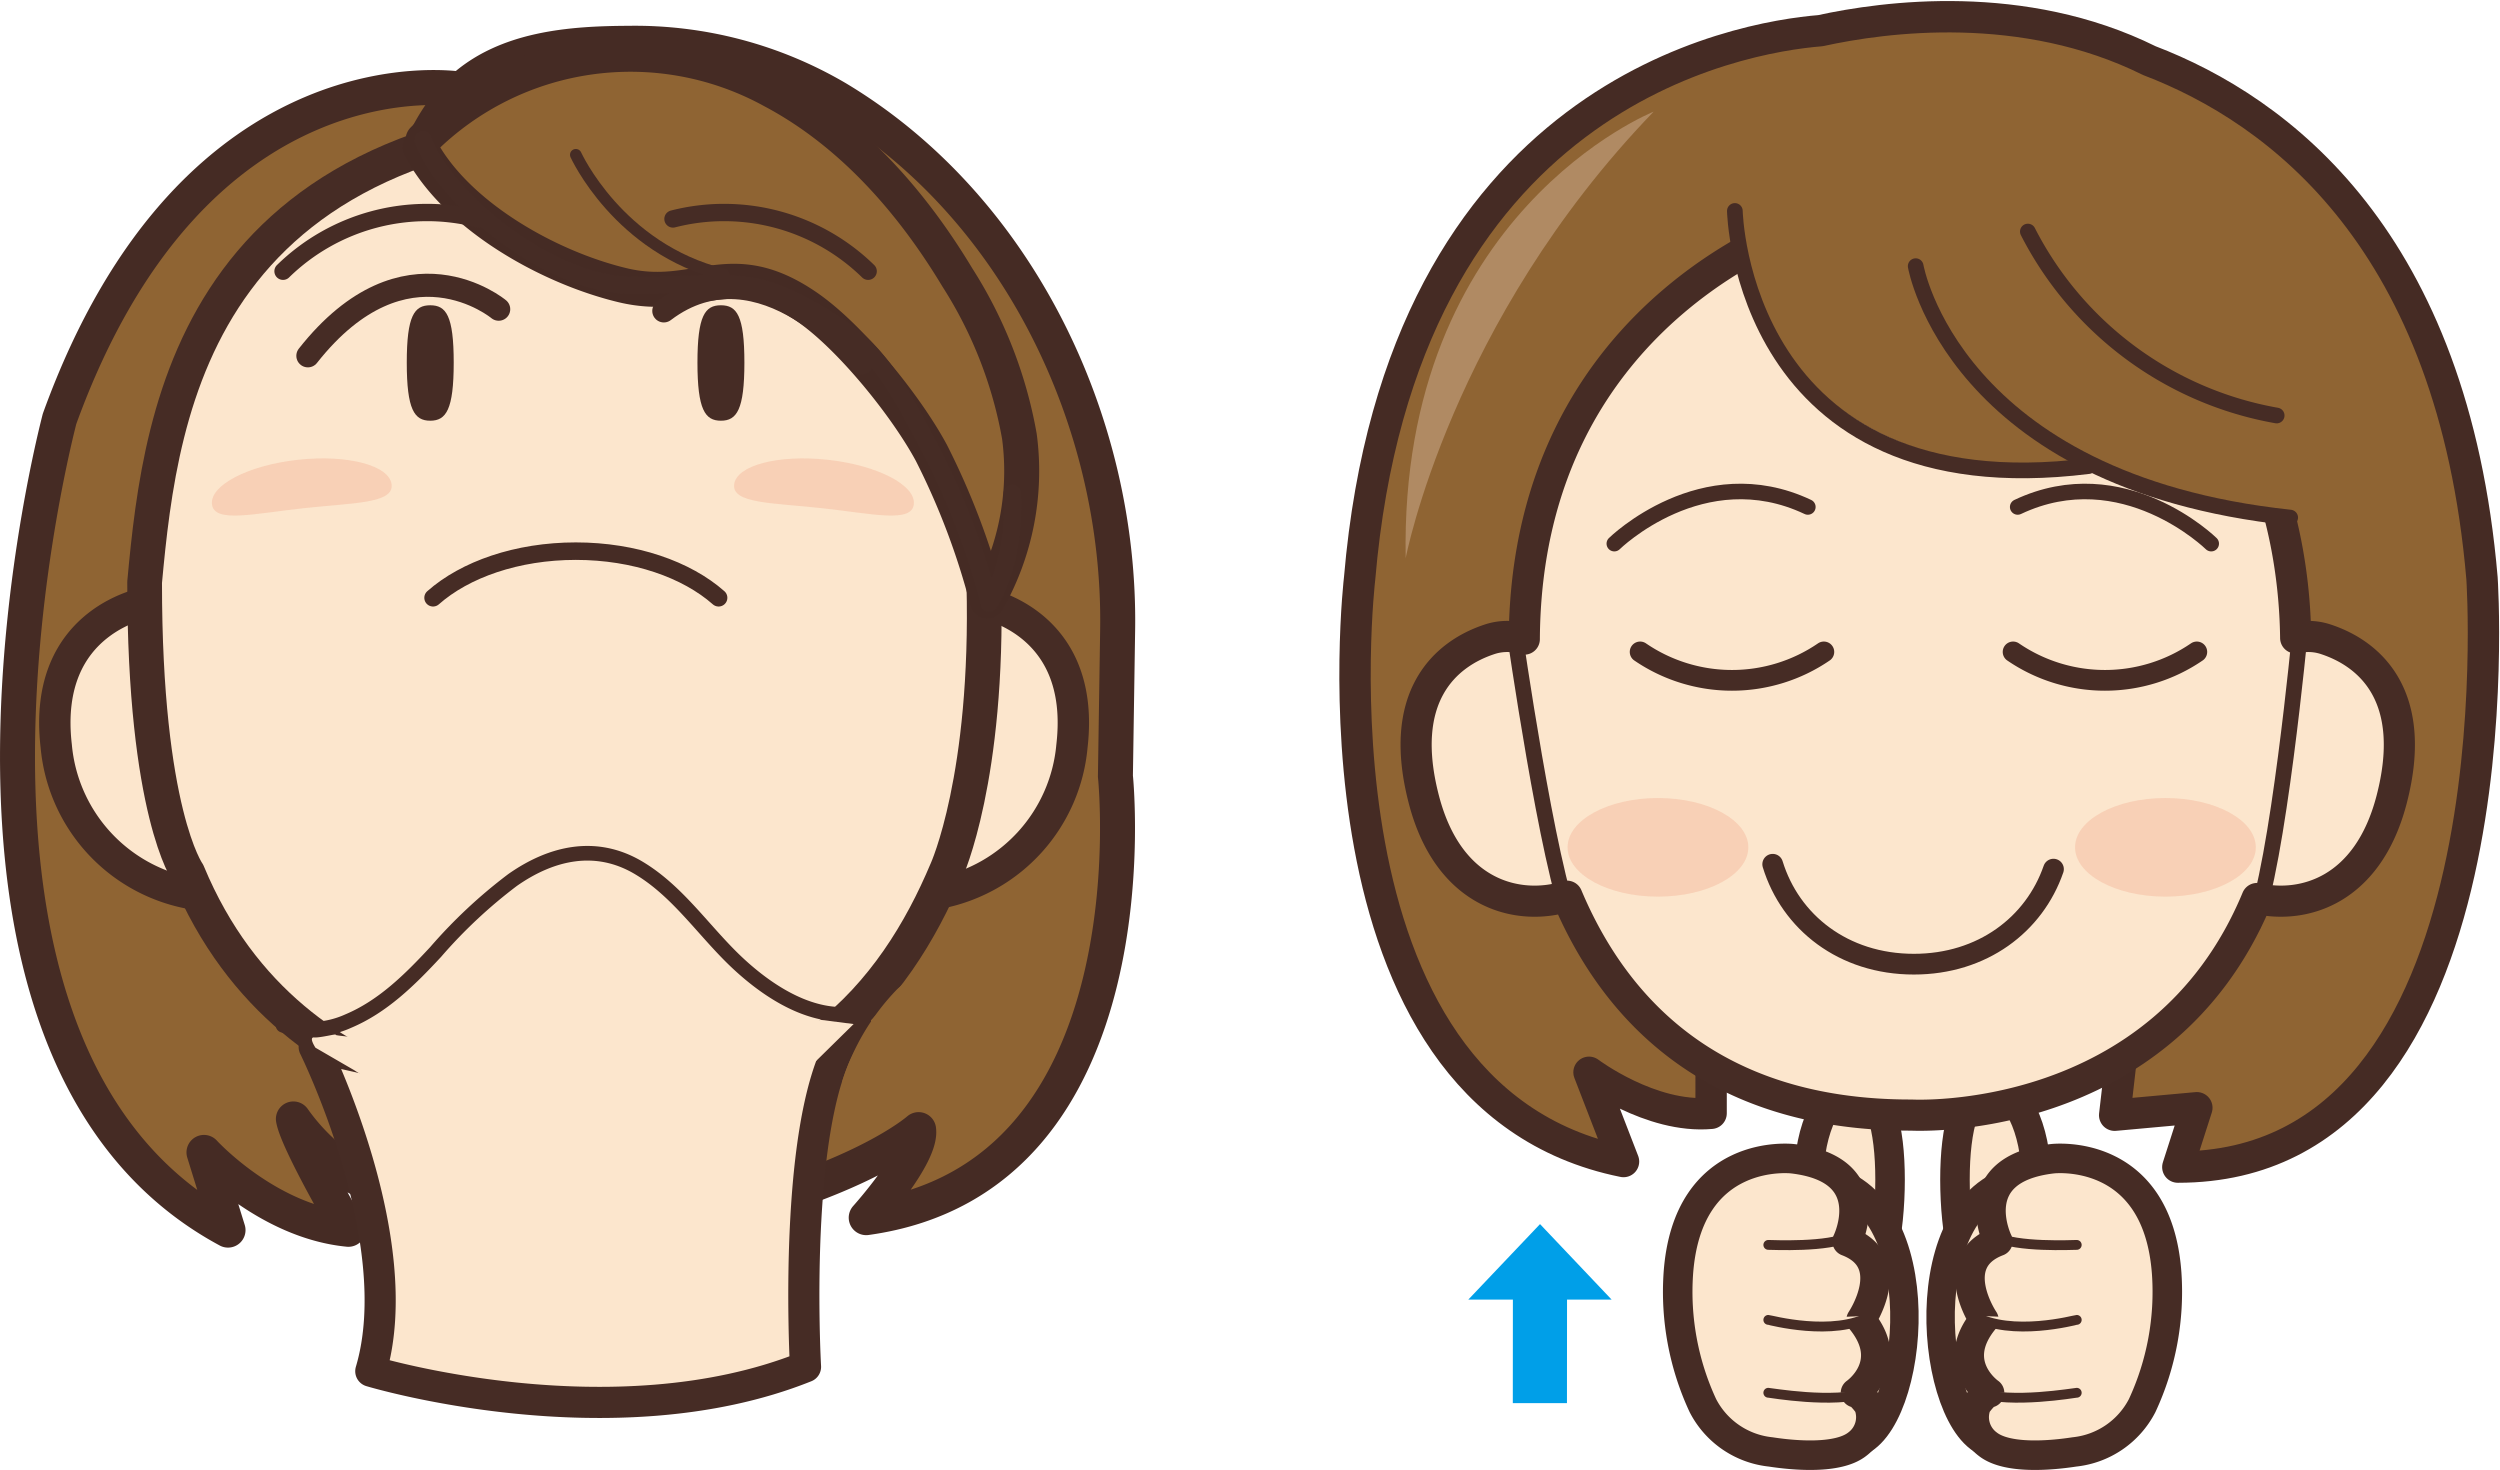 <svg xmlns="http://www.w3.org/2000/svg" width="239.06" height="140.58" viewBox="0 0 239.06 140.58">
  <g id="img-08" transform="translate(-1713.114 -829.098)">
    <g id="グループ_175" data-name="グループ 175">
      <g id="グループ_171" data-name="グループ 171">
        <path id="パス_473" data-name="パス 473" d="M1893.85,941.9c0,4.93-.964,10.819-3.388,10.819s-4.388-5.889-4.388-10.819,1.964-8.927,4.388-8.927S1893.85,936.971,1893.85,941.9Z" fill="#fce6cd" stroke="#462c25" stroke-linecap="round" stroke-linejoin="round" stroke-width="2.823"/>
        <g id="グループ_170" data-name="グループ 170">
          <path id="パス_474" data-name="パス 474" d="M1890.045,942.753c8.786,5.167,5.035,26.842-1.212,24.236-7.793-3.249-5.3-11.56-5.3-11.56l-.387-10.966" fill="#fce6cd" stroke="#462c25" stroke-linecap="round" stroke-linejoin="round" stroke-width="2.717"/>
          <path id="パス_475" data-name="パス 475" d="M1884.525,939.9s-10.062-1.207-10.923,10.991a25.8,25.8,0,0,0,2.348,12.615,8.249,8.249,0,0,0,6.47,4.429c2.2.34,6.448.728,8.3-.744a3.215,3.215,0,0,0,1.084-3.714c-.1-.2-1.015-1.363-1.26-1.194,0,0,3.982-2.748.537-6.97,0,0,3.754-5.572-1.336-7.51C1889.748,947.8,1893.138,940.9,1884.525,939.9Z" fill="#fce6cd" stroke="#462c25" stroke-linecap="round" stroke-linejoin="round" stroke-width="2.823"/>
          <path id="パス_476" data-name="パス 476" d="M1882.207,948.14c.331,0,5.861.266,7.734-.8" fill="#fce6cd" stroke="#462c25" stroke-linecap="round" stroke-linejoin="round" stroke-width="0.941"/>
          <path id="パス_477" data-name="パス 477" d="M1882.207,955.31c.132,0,6.227,1.676,9.871-.4" fill="#fce6cd" stroke="#462c25" stroke-linecap="round" stroke-linejoin="round" stroke-width="0.941"/>
          <path id="パス_478" data-name="パス 478" d="M1882.207,962.28c.2,0,6.227,1.072,9.474,0" fill="#fce6cd" stroke="#462c25" stroke-linecap="round" stroke-linejoin="round" stroke-width="0.941"/>
        </g>
      </g>
      <g id="グループ_173" data-name="グループ 173">
        <path id="パス_479" data-name="パス 479" d="M1900.055,941.9c0,4.93.965,10.819,3.388,10.819s4.389-5.889,4.389-10.819-1.965-8.927-4.389-8.927S1900.055,936.971,1900.055,941.9Z" fill="#fce6cd" stroke="#462c25" stroke-linecap="round" stroke-linejoin="round" stroke-width="2.823"/>
        <g id="グループ_172" data-name="グループ 172">
          <path id="パス_480" data-name="パス 480" d="M1903.86,942.753c-8.785,5.167-5.035,26.842,1.213,24.236,7.792-3.249,5.3-11.56,5.3-11.56l.386-10.966" fill="#fce6cd" stroke="#462c25" stroke-linecap="round" stroke-linejoin="round" stroke-width="2.717"/>
          <path id="パス_481" data-name="パス 481" d="M1909.38,939.9s10.062-1.207,10.923,10.991a25.785,25.785,0,0,1-2.347,12.615,8.251,8.251,0,0,1-6.47,4.429c-2.2.34-6.448.728-8.3-.744a3.217,3.217,0,0,1-1.084-3.714c.1-.2,1.015-1.363,1.26-1.194,0,0-3.982-2.748-.537-6.97,0,0-3.754-5.572,1.336-7.51C1904.157,947.8,1900.767,940.9,1909.38,939.9Z" fill="#fce6cd" stroke="#462c25" stroke-linecap="round" stroke-linejoin="round" stroke-width="2.823"/>
          <path id="パス_482" data-name="パス 482" d="M1911.7,948.14c-.331,0-5.862.266-7.734-.8" fill="#fce6cd" stroke="#462c25" stroke-linecap="round" stroke-linejoin="round" stroke-width="0.941"/>
          <path id="パス_483" data-name="パス 483" d="M1911.7,955.31c-.133,0-6.228,1.676-9.872-.4" fill="#fce6cd" stroke="#462c25" stroke-linecap="round" stroke-linejoin="round" stroke-width="0.941"/>
          <path id="パス_484" data-name="パス 484" d="M1911.7,962.28c-.2,0-6.228,1.072-9.474,0" fill="#fce6cd" stroke="#462c25" stroke-linecap="round" stroke-linejoin="round" stroke-width="0.941"/>
        </g>
      </g>
      <path id="パス_485" data-name="パス 485" d="M1877.8,928.912l8.972-23.811,1.4-50.242,17.551,11.509L1906.8,905.1l9.754,19.975-1.227,10.665,7.859-.715-1.82,5.675c32.941,0,29.087-56.3,29.087-56.3-2.76-32.374-19.412-44.763-31.82-49.507l-.013-.007c-12.054-5.969-25.274-4.205-31.428-2.855-7.655.622-40.112,5.995-44.065,52.369,0,0-5.866,49.486,25.235,55.769l-3.3-8.535s5.9,4.446,11.675,3.922V931.63Z" fill="#8f6433" stroke="#452b24" stroke-linecap="round" stroke-linejoin="round" stroke-width="3"/>
      <path id="パス_486" data-name="パス 486" d="M1935.4,890.192a5.281,5.281,0,0,0-2.765-.092c-.132-11.544-4.531-40.436-45.3-40.221,0,0-28.275,7.893-28.461,40.333a5.388,5.388,0,0,0-3.2-.02c-4.464,1.423-8.956,5.59-6.4,15.377,2.42,9.281,9.22,10.642,13.684,9.228,4.448,10.574,13.709,20.965,32.941,20.929,0,0,23.9,1.344,33.042-20.708,4.438,1,10.591-.718,12.867-9.449C1944.359,895.782,1939.868,891.615,1935.4,890.192Z" fill="#fce6cd" stroke="#462c25" stroke-linecap="round" stroke-linejoin="round" stroke-width="2.977"/>
      <path id="パス_487" data-name="パス 487" d="M1867.481,881.084s8.42-8.279,18.507-3.508" fill="none" stroke="#462c25" stroke-linecap="round" stroke-linejoin="round" stroke-width="1.486"/>
      <path id="パス_488" data-name="パス 488" d="M1924.56,881.084s-8.42-8.279-18.507-3.508" fill="none" stroke="#462c25" stroke-linecap="round" stroke-linejoin="round" stroke-width="1.486"/>
      <path id="パス_489" data-name="パス 489" d="M1885.231,844.308s7.743,31.5,50.534,34.3l-.815-25.035-20.385-10.269Z" fill="#8f6433"/>
      <path id="パス_490" data-name="パス 490" d="M1879.008,848.186s-.017,27.909,33.82,25.487l7.164-24.477-20.385-10.269Z" fill="#8f6433"/>
      <path id="パス_491" data-name="パス 491" d="M1857.917,889.438s3.231,22.657,5.577,28.09" fill="#fce6cd" stroke="#462c25" stroke-linecap="round" stroke-linejoin="round" stroke-width="1.5"/>
      <path id="パス_492" data-name="パス 492" d="M1933.062,889.438s-2.144,22.657-4.49,28.09" fill="#fce6cd" stroke="#462c25" stroke-linecap="round" stroke-linejoin="round" stroke-width="1.5"/>
      <path id="パス_493" data-name="パス 493" d="M1896.3,854.548s3.552,20.594,35.811,24.042" fill="none" stroke="#462c25" stroke-linecap="round" stroke-linejoin="round" stroke-width="1.5"/>
      <path id="パス_494" data-name="パス 494" d="M1907.026,851.24a33.185,33.185,0,0,0,23.791,17.591" fill="none" stroke="#462c25" stroke-linecap="round" stroke-linejoin="round" stroke-width="1.5"/>
      <path id="パス_495" data-name="パス 495" d="M1871.24,839.776s-24.329,9.683-23.709,42.7C1847.531,882.479,1851.831,859.886,1871.24,839.776Z" fill="#b08a63"/>
      <path id="パス_496" data-name="パス 496" d="M1879.008,849.269s.572,28.549,33.82,24.4" fill="none" stroke="#462c25" stroke-linecap="round" stroke-linejoin="round" stroke-width="1.5"/>
      <g id="グループ_174" data-name="グループ 174">
        <ellipse id="楕円形_101" data-name="楕円形 101" cx="8.642" cy="4.715" rx="8.642" ry="4.715" transform="translate(1863.012 905.408)" fill="#ed9679" opacity="0.28"/>
        <ellipse id="楕円形_102" data-name="楕円形 102" cx="8.642" cy="4.715" rx="8.642" ry="4.715" transform="translate(1911.54 905.408)" fill="#ed9679" opacity="0.28"/>
      </g>
      <path id="パス_497" data-name="パス 497" d="M1905.614,891.437a15.553,15.553,0,0,0,17.568,0" fill="none" stroke="#462c25" stroke-linecap="round" stroke-linejoin="round" stroke-width="1.982"/>
      <path id="パス_498" data-name="パス 498" d="M1869.95,891.437a15.553,15.553,0,0,0,17.568,0" fill="none" stroke="#462c25" stroke-linecap="round" stroke-linejoin="round" stroke-width="1.982"/>
      <path id="パス_499" data-name="パス 499" d="M1909.476,912.208c-1.834,5.3-6.8,9.088-13.349,9.088-6.743,0-11.8-4.013-13.5-9.555" fill="none" stroke="#462c25" stroke-linecap="round" stroke-linejoin="round" stroke-width="1.982"/>
      <path id="パス_500" data-name="パス 500" d="M1860.377,946.151l-6.856,7.218,4.262,0-.008,9.9,5.178,0,.008-9.9,4.262,0Z" fill="#009fe8"/>
    </g>
    <g id="グループ_176" data-name="グループ 176">
      <path id="パス_501" data-name="パス 501" d="M1742.531,869.153l14.711-31.515s-25.438-4.4-38.435,31.515c.064-.172-16.152,60.2,16.111,77.573l-2.3-7.43s6.019,6.6,13.809,7.353c0,0-4.905-8.4-5.259-10.553a19.892,19.892,0,0,0,14.535,8.323s-8.214-9.94-9.453-21.624-2.833-42.313-2.833-42.313Z" fill="#8f6433" stroke="#452b24" stroke-linecap="round" stroke-linejoin="round" stroke-width="3.345"/>
      <path id="パス_502" data-name="パス 502" d="M1756.391,838.493c.271-.295.554-.581.851-.855,4.246-3.923,10.508-4.379,16.01-4.4a38.136,38.136,0,0,1,19.929,5.278c17.3,10.388,27.111,31.008,26.807,50.8l-.214,14.006s4.019,38.344-23.829,42.214c0,0,5.364-5.961,5.01-8.419,0,0-3.16,2.82-11.331,5.717l1.416-7.384s-5.172,3.708-7.809,3.848c0,0,5.154-7.5,1.436-18.641s-20.891-62.123-20.891-62.123-11.855-5.712-11.862-7.284A18.767,18.767,0,0,1,1756.391,838.493Z" fill="#8f6433" stroke="#452b24" stroke-linecap="round" stroke-linejoin="round" stroke-width="3.345"/>
      <path id="パス_503" data-name="パス 503" d="M1806.709,886.666s10.324,1.517,8.91,13.772a15.766,15.766,0,0,1-12.587,14.045Z" fill="#fce6cd" stroke="#462c25" stroke-linecap="round" stroke-linejoin="round" stroke-width="3"/>
      <path id="パス_504" data-name="パス 504" d="M1727.4,886.666s-10.324,1.517-8.909,13.772a15.765,15.765,0,0,0,12.586,14.045Z" fill="#fce6cd" stroke="#462c25" stroke-linecap="round" stroke-linejoin="round" stroke-width="3"/>
      <path id="パス_505" data-name="パス 505" d="M1804.64,912.306" fill="#fce6cd" stroke="#462c25" stroke-linecap="round" stroke-linejoin="round" stroke-width="3.32"/>
      <path id="パス_506" data-name="パス 506" d="M1807.193,884.893c.474,18.59-3.553,27.413-3.553,27.413-4.96,11.79-14.285,23.376-35.73,23.336,0,0-26.65,1.5-36.842-23.09,0,0-4.136-5.768-4.124-27.784,1.571-17.007,5.053-45.085,50.514-44.845,0,0,29.527,8.8,29.735,44.97" fill="#fce6cd" stroke="#462c25" stroke-linecap="round" stroke-linejoin="round" stroke-width="3.32"/>
      <path id="パス_507" data-name="パス 507" d="M1753.28,843.174c3.406,6.507,12.241,11.493,19.384,13.2s10.167-3.028,17.59,2.058c4.176,2.862,9.52,9.506,11.919,13.963a69.922,69.922,0,0,1,5.357,14.178,25.181,25.181,0,0,0,3.063-15.749,41.664,41.664,0,0,0-5.927-15.186c-4.382-7.286-10.217-13.92-17.736-17.888a28.151,28.151,0,0,0-33.36,4.713" fill="#8f6433" stroke="#452b24" stroke-linecap="round" stroke-linejoin="round" stroke-width="3.345"/>
      <path id="パス_508" data-name="パス 508" d="M1754.524,886.26c3.053-2.7,8.024-4.459,13.653-4.459s10.6,1.762,13.654,4.459" fill="#fce6cd" stroke="#462c25" stroke-linecap="round" stroke-linejoin="round" stroke-width="1.673"/>
      <path id="パス_509" data-name="パス 509" d="M1796.568,925.561c-4.7,1.788-9.536-1.222-12.88-4.336-3.2-2.98-5.66-6.837-9.47-9.121-4.09-2.452-8.341-1.483-12.086,1.141a47.711,47.711,0,0,0-7.362,6.887l-.078.083c-2.4,2.584-4.986,5.142-8.288,6.529a8.827,8.827,0,0,1-6.225.395" fill="none" stroke="#462c25" stroke-linecap="round" stroke-linejoin="round" stroke-width="1.4"/>
      <path id="パス_510" data-name="パス 510" d="M1796.13,855.035a19.7,19.7,0,0,0-18.662-5" fill="none" stroke="#462c25" stroke-linecap="round" stroke-linejoin="round" stroke-width="1.657"/>
      <path id="パス_511" data-name="パス 511" d="M1753.57,842.465c1.954,5.452,11.9,13.911,20.046,13.911,10.714,0,11.513-1.341,19.875,4.06,4.252,2.747,6.475,7.689,8.874,12.146a69.952,69.952,0,0,1,5.357,14.178s2.543-3.771,2.194-10.488" fill="none" stroke="#462c25" stroke-linecap="round" stroke-linejoin="round" stroke-width="1.673"/>
      <path id="パス_512" data-name="パス 512" d="M1768.177,843.9s4.06,8.973,14.128,11.453" fill="none" stroke="#462c25" stroke-linecap="round" stroke-linejoin="round" stroke-width="1.115"/>
      <path id="パス_513" data-name="パス 513" d="M1795.512,863.809s-9.557-12.083-18.921-4.982" fill="none" stroke="#462c25" stroke-linecap="round" stroke-linejoin="round" stroke-width="2.21"/>
      <path id="パス_514" data-name="パス 514" d="M1779.807,863.774c0,4.5.726,5.554,2.244,5.554s2.245-1.054,2.245-5.554-.727-5.485-2.245-5.485S1779.807,859.274,1779.807,863.774Z" fill="#462c25"/>
      <path id="パス_515" data-name="パス 515" d="M1740.179,855.035a19.7,19.7,0,0,1,18.662-5" fill="none" stroke="#462c25" stroke-linecap="round" stroke-linejoin="round" stroke-width="1.657"/>
      <path id="パス_516" data-name="パス 516" d="M1756.5,863.774c0,4.5-.727,5.554-2.245,5.554s-2.244-1.054-2.244-5.554.726-5.485,2.244-5.485S1756.5,859.274,1756.5,863.774Z" fill="#462c25"/>
      <path id="パス_517" data-name="パス 517" d="M1760.8,858.664s-8.887-7.416-18.245,4.458" fill="none" stroke="#462c25" stroke-linecap="round" stroke-linejoin="round" stroke-width="2.21"/>
      <path id="パス_518" data-name="パス 518" d="M1783.316,875.433c-.2,1.828,3.7,1.744,8.445,2.265s8.535,1.447,8.736-.381-3.483-3.733-8.228-4.253S1783.517,873.6,1783.316,875.433Z" fill="#ed9679" opacity="0.28"/>
      <path id="パス_519" data-name="パス 519" d="M1750.563,875.433c.2,1.828-3.7,1.744-8.446,2.265s-8.535,1.447-8.735-.381,3.483-3.733,8.227-4.253S1750.362,873.6,1750.563,875.433Z" fill="#ed9679" opacity="0.28"/>
      <path id="パス_520" data-name="パス 520" d="M1754.466,931.771l-11.308-2.559s9.147,18.457,5.413,31.007c0,0,23.087,6.987,41.57-.421,0,0-1.521-26.791,4.807-32.777A60.975,60.975,0,0,1,1754.466,931.771Z" fill="#fce6cd" stroke="#462c25" stroke-linecap="round" stroke-linejoin="round" stroke-width="2.977"/>
      <path id="パス_521" data-name="パス 521" d="M1767.088,944.837c.182-.293-20.124-13.415-20.124-13.415l-3.685-2.139s-.68-1.026-.121-.981c.6.048,2.238-.4,2.047-.252-.176.132,7.184.659,7.184.659l5.864,1.173s10.85,1.833,11.143,1.54a70.026,70.026,0,0,1,8.357-1.686c.587,0,7.4-2.188,7.4-2.188l6.46-.926,3.129.4-3.578,3.521Z" fill="#fce6cd"/>
      <path id="パス_522" data-name="パス 522" d="M1800.246,932.049l-6.6.483a22.188,22.188,0,0,1,5.232-8.815c3.7-3.5,3.18,6.641,3.18,6.641Z" fill="#8f6433"/>
    </g>
  </g>
</svg>
